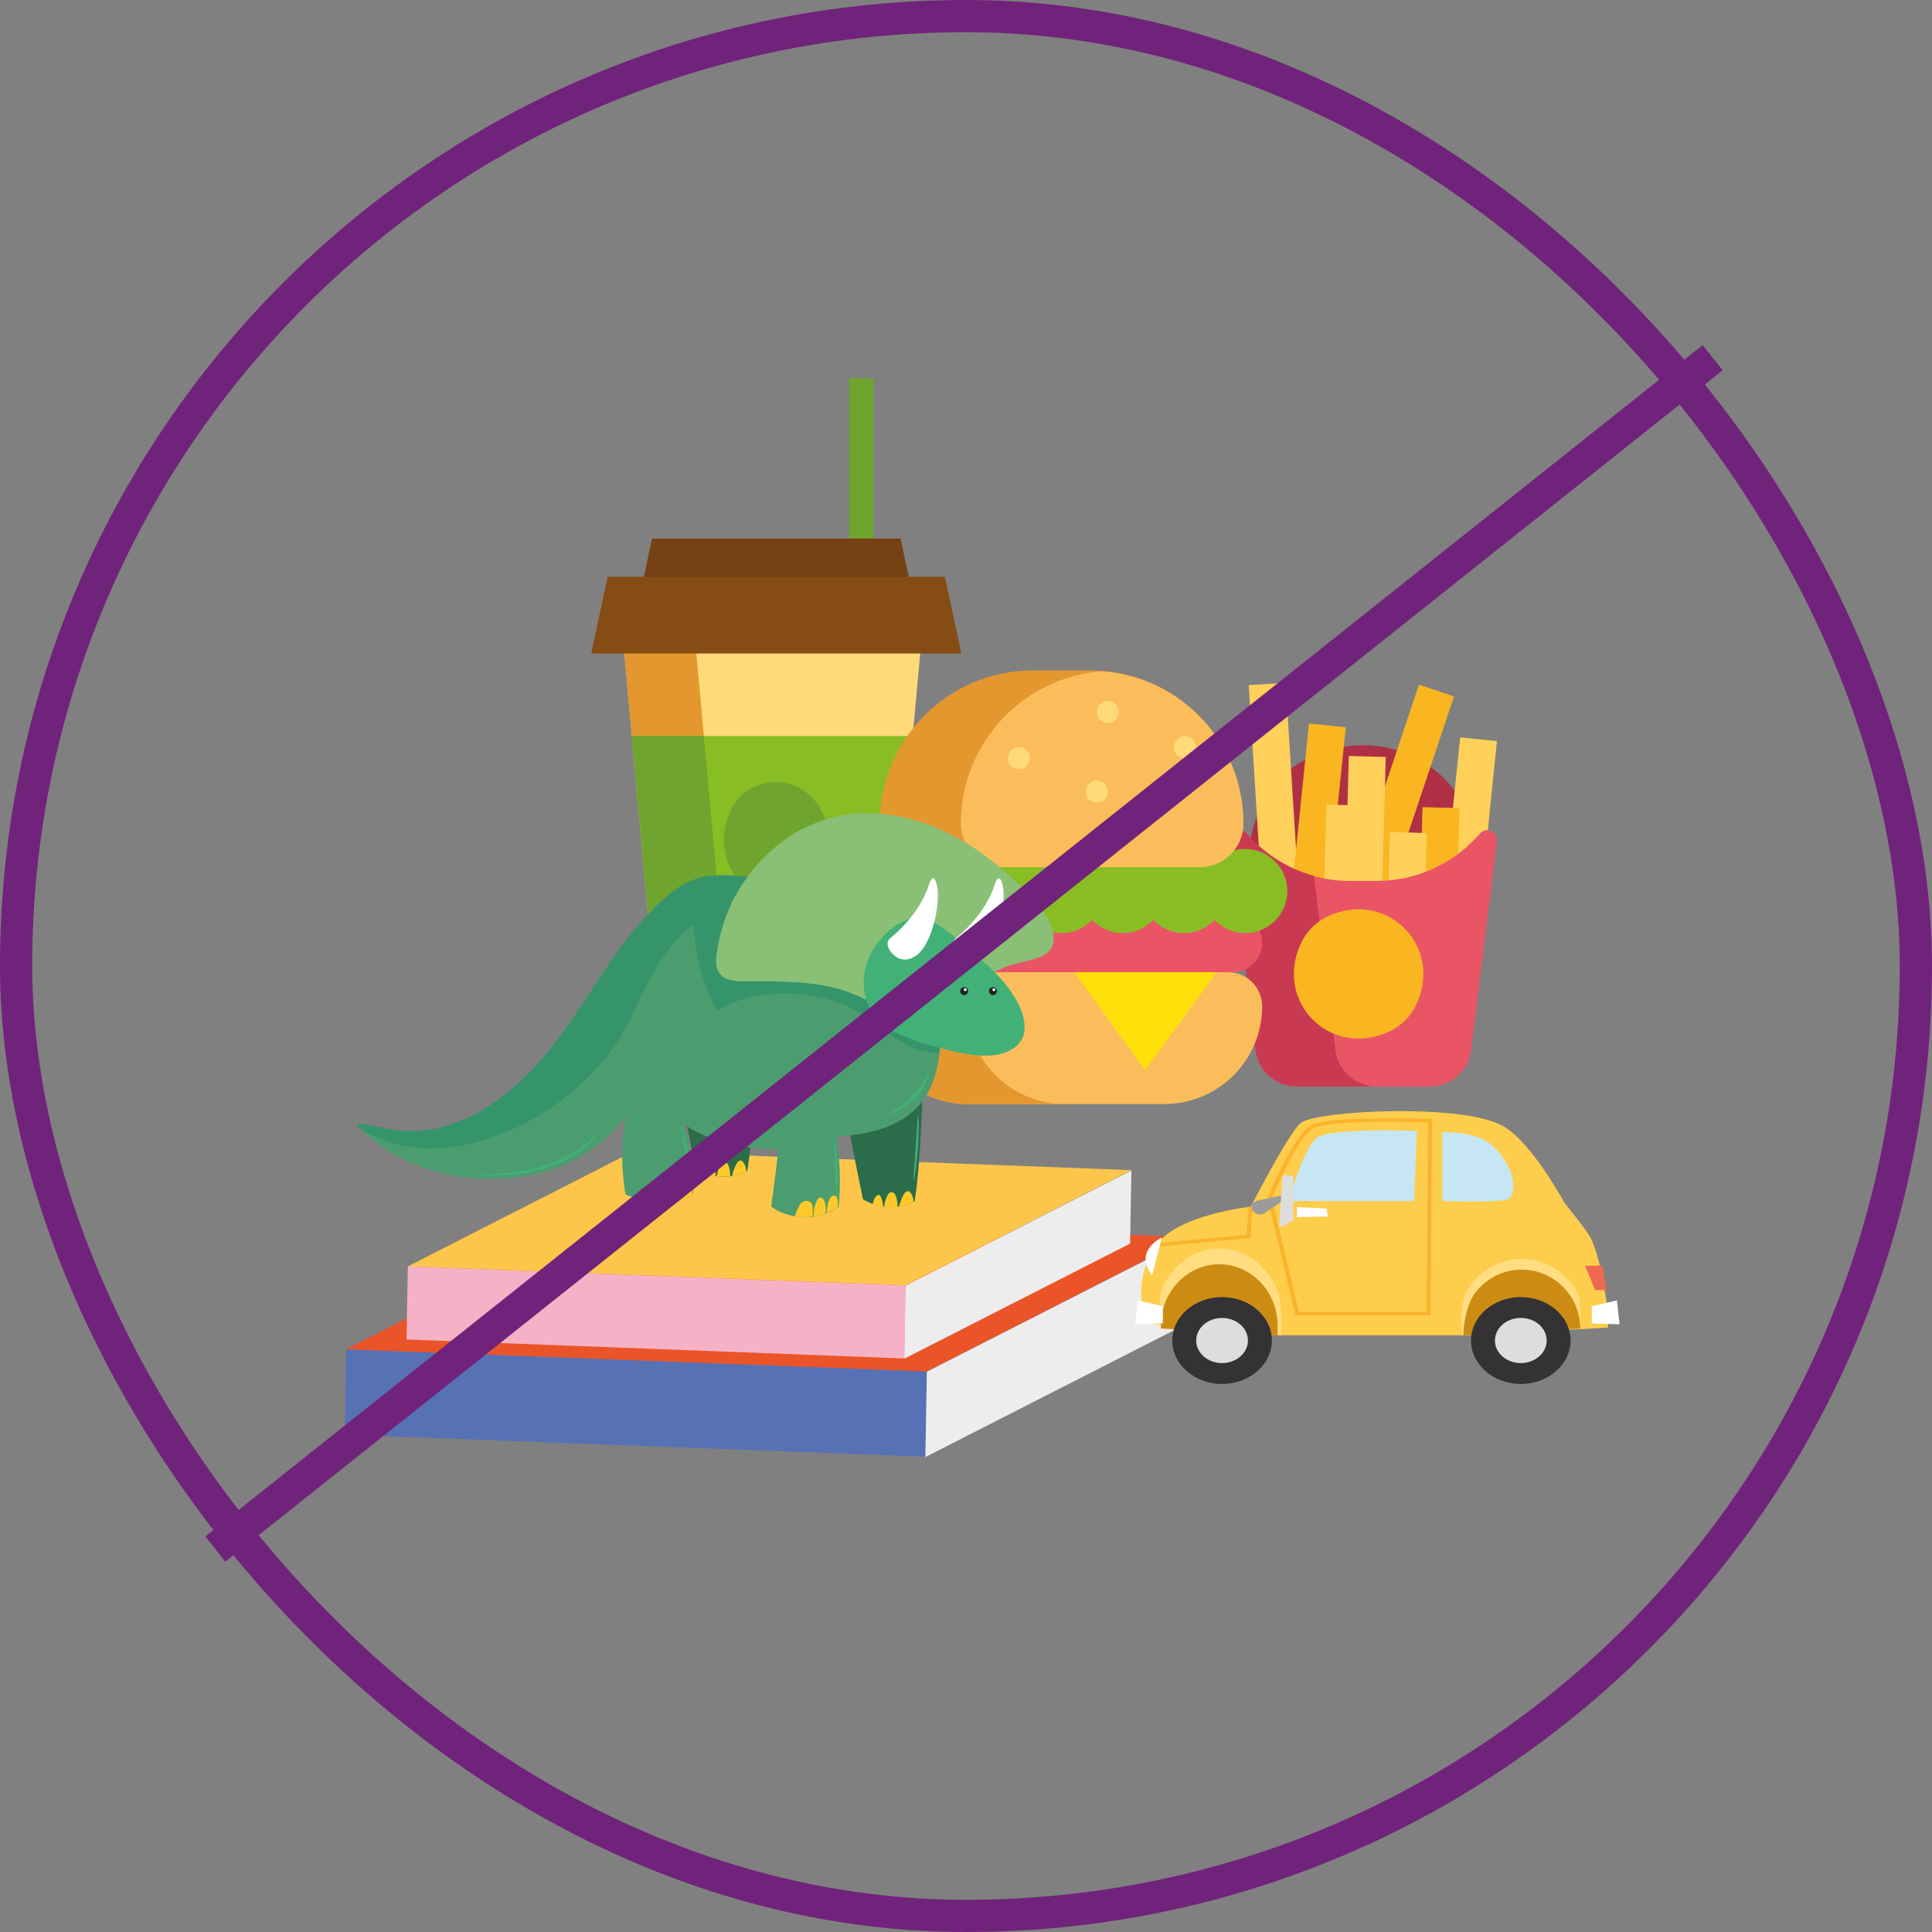 <svg width="120" height="120" viewBox="0 0 120 120" fill="none" xmlns="http://www.w3.org/2000/svg">
<rect x="0" y="0" width="120" height="120" fill="#808080" stroke="none"/>
<rect x="1" y="1" width="118" height="118" rx="59" stroke="#70237A" stroke-width="2"/>
<path d="M90.977 56.839C94.1 50.344 87.732 43.985 81.228 47.103C79.991 47.696 78.982 48.703 78.389 49.939C75.266 56.434 81.633 62.793 88.138 59.674C89.375 59.082 90.384 58.074 90.977 56.839Z" fill="#AF3045"/>
<path d="M79.855 42.408L77.562 42.551L78.605 59.276L80.897 59.133L79.855 42.408Z" fill="#FFD05A"/>
<path d="M90.311 43.256L88.133 42.529L82.816 58.423L84.995 59.15L90.311 43.256Z" fill="#FAB621"/>
<path d="M83.589 45.173L81.305 44.938L79.588 61.608L81.873 61.843L83.589 45.173Z" fill="#FAB621"/>
<path d="M92.98 46.032L90.695 45.798L88.979 62.467L91.264 62.702L92.98 46.032Z" fill="#FFD05A"/>
<path d="M86.073 47.017L83.777 46.954L83.315 63.705L85.61 63.768L86.073 47.017Z" fill="#FFD05A"/>
<path d="M90.651 50.195L88.356 50.132L87.893 66.883L90.189 66.946L90.651 50.195Z" fill="#FAB621"/>
<path d="M88.253 65.058L85.926 66.101L86.326 51.678L88.623 51.739L88.253 65.058Z" fill="#FFD05A"/>
<path d="M84.683 50.036L82.387 49.973L81.924 66.724L84.22 66.787L84.683 50.036Z" fill="#FFD05A"/>
<path d="M91.934 51.765L91.665 52.053C90.073 53.754 87.848 54.716 85.521 54.716H83.838C81.511 54.716 79.285 53.754 77.693 52.053L77.424 51.765C77.024 51.334 76.309 51.668 76.38 52.251L77.982 65.231C78.139 66.522 79.239 67.489 80.537 67.489H88.816C90.119 67.489 91.214 66.522 91.371 65.231L92.973 52.251C93.044 51.668 92.329 51.334 91.929 51.765H91.934Z" fill="#EA5566"/>
<path d="M82.95 65.231L81.612 54.401C80.126 53.996 78.763 53.191 77.693 52.047L77.424 51.759C77.024 51.328 76.309 51.663 76.38 52.245L77.982 65.225C78.139 66.516 79.239 67.483 80.537 67.483H85.506C84.203 67.483 83.108 66.516 82.95 65.225V65.231Z" fill="#C93A52"/>
<path d="M87.959 62.412C89.683 58.762 86.118 55.203 82.463 56.924C81.743 57.263 81.155 57.85 80.811 58.575C79.087 62.225 82.651 65.784 86.306 64.062C87.026 63.723 87.614 63.136 87.959 62.412Z" fill="#FAB621"/>
<path d="M54.259 23.5H52.738V38.202H54.259V23.5Z" fill="#6FA42E"/>
<path d="M56.688 36.959H39.75L40.5 33.45H55.933L56.688 36.959Z" fill="#764113"/>
<path d="M54.696 67.674H41.24L38.508 37.587H57.428L54.696 67.674Z" fill="#FFDA79"/>
<path d="M38.508 37.587L41.24 67.674H45.712L42.979 37.587H38.508Z" fill="#E4972F"/>
<path d="M55.515 58.621L56.686 45.716H39.246L40.417 58.621H55.515Z" fill="#89BD24"/>
<path d="M43.713 45.716H39.246L39.799 51.811L40.417 58.621H44.889L43.713 45.716Z" fill="#6FA42E"/>
<path d="M59.714 40.59H36.723L37.742 35.826H58.69L59.714 40.59Z" fill="#854C13"/>
<path d="M51.1 53.904C52.514 50.623 49.614 47.413 46.648 48.977C46.075 49.281 45.604 49.803 45.33 50.435C43.916 53.716 46.816 56.926 49.782 55.361C50.354 55.058 50.826 54.536 51.1 53.904Z" fill="#6FA42E"/>
<path d="M76.551 60.385H56.282C55.263 60.385 54.441 59.559 54.441 58.547C54.441 57.529 55.268 56.709 56.282 56.709H76.551C77.57 56.709 78.391 57.534 78.391 58.547C78.391 59.564 77.565 60.385 76.551 60.385Z" fill="#EA5566"/>
<path d="M59.678 58.547C59.678 57.529 60.505 56.709 61.519 56.709H56.282C55.263 56.709 54.441 57.534 54.441 58.547C54.441 59.564 55.268 60.385 56.282 60.385H61.519C60.5 60.385 59.678 59.559 59.678 58.547Z" fill="#D6384D"/>
<path d="M77.34 52.733C76.59 52.733 75.916 53.052 75.439 53.559C74.963 53.052 74.288 52.733 73.538 52.733C72.788 52.733 72.113 53.052 71.637 53.559C71.16 53.052 70.486 52.733 69.736 52.733C68.985 52.733 68.311 53.052 67.834 53.559C67.358 53.052 66.684 52.733 65.933 52.733C65.183 52.733 64.509 53.052 64.032 53.559C63.556 53.052 62.881 52.733 62.131 52.733C61.38 52.733 60.706 53.052 60.23 53.559C59.753 53.052 59.079 52.733 58.328 52.733C57.578 52.733 56.904 53.052 56.427 53.559C55.951 53.052 55.276 52.733 54.526 52.733C53.081 52.733 51.91 53.903 51.91 55.346C51.91 56.789 53.081 57.958 54.526 57.958C55.276 57.958 55.951 57.639 56.427 57.133C56.904 57.639 57.578 57.958 58.328 57.958C59.079 57.958 59.753 57.639 60.23 57.133C60.706 57.639 61.38 57.958 62.131 57.958C62.881 57.958 63.556 57.639 64.032 57.133C64.509 57.639 65.183 57.958 65.933 57.958C66.684 57.958 67.358 57.639 67.834 57.133C68.311 57.639 68.985 57.958 69.736 57.958C70.486 57.958 71.16 57.639 71.637 57.133C72.113 57.639 72.788 57.958 73.538 57.958C74.288 57.958 74.963 57.639 75.439 57.133C75.916 57.639 76.59 57.958 77.34 57.958C78.785 57.958 79.956 56.789 79.956 55.346C79.956 53.903 78.785 52.733 77.34 52.733Z" fill="#89BD24"/>
<path d="M57.437 55.346C57.437 54.207 58.172 53.25 59.191 52.89C58.922 52.799 58.643 52.733 58.344 52.733C57.594 52.733 56.919 53.052 56.443 53.559C55.966 53.052 55.292 52.733 54.542 52.733C53.097 52.733 51.926 53.903 51.926 55.346C51.926 56.789 53.097 57.958 54.542 57.958C55.292 57.958 55.966 57.639 56.443 57.133C56.919 57.639 57.594 57.958 58.344 57.958C58.643 57.958 58.927 57.897 59.191 57.801C58.172 57.447 57.437 56.485 57.437 55.346Z" fill="#6FA42E"/>
<path d="M74.507 53.859H57.371C55.87 53.859 54.648 52.644 54.648 51.14C54.648 45.895 58.907 41.643 64.159 41.643H67.718C72.971 41.643 77.229 45.895 77.229 51.14C77.229 52.639 76.013 53.859 74.507 53.859Z" fill="#E4972F"/>
<path d="M77.231 51.145C77.231 46.148 73.363 42.062 68.456 41.688C63.548 42.062 59.68 46.148 59.68 51.145C59.68 52.643 60.896 53.863 62.402 53.863H74.514C76.015 53.863 77.236 52.648 77.236 51.145H77.231Z" fill="#FBBD5B"/>
<path d="M72.306 68.576H60.123C56.761 68.576 54.039 65.858 54.039 62.501C54.039 61.331 54.987 60.385 56.158 60.385H76.275C77.446 60.385 78.394 61.331 78.394 62.501C78.394 65.858 75.672 68.576 72.311 68.576H72.306Z" fill="#FBBD5B"/>
<path d="M60.067 62.501C60.067 61.331 61.015 60.385 62.186 60.385H56.158C54.987 60.385 54.039 61.331 54.039 62.501C54.039 65.858 56.761 68.576 60.123 68.576H66.151C62.789 68.576 60.067 65.858 60.067 62.501Z" fill="#E4972F"/>
<path d="M66.715 60.385L71.131 66.465L75.552 60.385H66.715Z" fill="#FFE00A"/>
<path d="M69.427 43.921C69.691 44.529 69.113 45.106 68.505 44.843C68.368 44.782 68.251 44.666 68.191 44.529C67.927 43.921 68.505 43.344 69.113 43.607C69.25 43.668 69.367 43.785 69.427 43.921Z" fill="#FFDA79"/>
<path d="M63.908 46.786C64.172 47.394 63.594 47.971 62.985 47.708C62.848 47.647 62.732 47.531 62.671 47.394C62.407 46.786 62.985 46.209 63.594 46.473C63.73 46.533 63.847 46.65 63.908 46.786Z" fill="#FFDA79"/>
<path d="M68.74 48.86C69.004 49.467 68.426 50.044 67.817 49.781C67.68 49.72 67.564 49.604 67.503 49.467C67.239 48.86 67.817 48.283 68.426 48.546C68.563 48.607 68.679 48.723 68.74 48.86Z" fill="#FFDA79"/>
<path d="M74.217 46.103C74.48 46.71 73.902 47.288 73.294 47.024C73.157 46.964 73.04 46.847 72.98 46.71C72.716 46.103 73.294 45.526 73.902 45.789C74.039 45.85 74.156 45.966 74.217 46.103Z" fill="#FFDA79"/>
<path d="M57.568 85.181L21.501 83.809L21.41 89.109L57.477 90.476L57.568 85.181Z" fill="#5771B5"/>
<path d="M73.932 76.84L37.865 75.468L21.5 83.806L57.567 85.178L73.932 76.84Z" fill="#EA5428"/>
<path d="M57.568 85.201L57.477 90.501L73.837 82.158L73.933 76.862L57.568 85.201Z" fill="#EDEDED"/>
<path d="M56.247 79.836L25.331 78.661L25.25 83.197L56.166 84.377L56.247 79.836Z" fill="#F5B2C7"/>
<path d="M70.272 72.68L39.356 71.506L25.328 78.659L56.244 79.834L70.272 72.68Z" fill="#FDC64B"/>
<path d="M56.245 79.851L56.164 84.392L70.192 77.243L70.273 72.702L56.245 79.851Z" fill="#EDEDED"/>
<path d="M96.562 79.702C97.004 80.487 98.144 81.459 98.144 82.507L98.362 81.641L98.803 79.697H96.562V79.702Z" fill="#42A4D4"/>
<path d="M99.854 81.485C99.854 81.485 99.56 78.473 98.804 76.898C98.581 76.437 97.172 74.716 97.172 74.716C97.172 74.716 95.134 70.914 93.319 69.917C90.753 68.504 81.592 68.985 80.766 69.77C79.939 70.56 77.688 74.949 77.688 74.949C77.688 74.949 73.146 75.435 71.833 77.323C70.494 79.242 70.956 81.07 70.956 81.07L71.072 82.194L79.362 82.938H90.885L99.879 82.462L99.854 81.48V81.485Z" fill="#FECD4B"/>
<path d="M71.842 77.434L71.816 77.216L77.424 76.7L77.561 74.943L77.809 74.959L77.657 76.892L71.842 77.434Z" fill="#FAB32B"/>
<path d="M75.736 77.543C74.266 77.543 72.978 78.454 72.263 79.816C71.883 80.54 72.101 81.391 72.101 82.297C72.101 82.368 72.101 82.433 72.101 82.504L79.356 82.935H79.559C79.671 81.948 79.579 80.535 79.199 79.816C78.484 78.449 77.196 77.543 75.726 77.543H75.736Z" fill="#FFDD80"/>
<path d="M97.794 79.957C97.054 78.889 95.857 78.19 94.514 78.19C93.17 78.19 91.974 78.884 91.234 79.957C90.737 80.671 90.686 82.013 90.813 82.949L98.144 82.504C98.144 81.547 98.291 80.666 97.799 79.952L97.794 79.957Z" fill="#FFDD80"/>
<path d="M80.039 74.601C80.039 74.601 80.957 71.351 81.763 70.688C82.569 70.025 88.004 70.242 88.004 70.242L87.836 74.601H80.039Z" fill="#C6E6F3"/>
<path d="M89.582 74.599V70.306C89.582 70.306 91.407 70.306 92.294 70.858C93.182 71.409 94.484 73.121 93.805 74.412C93.638 74.736 89.587 74.599 89.587 74.599H89.582Z" fill="#C6E6F3"/>
<path d="M75.735 78.525C74.427 78.525 73.277 79.254 72.638 80.353C72.298 80.935 72.106 81.614 72.106 82.348C72.106 82.403 72.106 82.459 72.106 82.515L79.355 82.945C79.355 82.889 79.355 82.403 79.355 82.348C79.355 81.619 79.163 80.935 78.823 80.353C78.184 79.26 77.038 78.525 75.725 78.525H75.735Z" fill="#CC8C13"/>
<path d="M97.441 80.353C96.782 79.447 95.717 78.859 94.516 78.859C93.314 78.859 92.249 79.447 91.59 80.353C91.149 80.955 90.891 82.135 90.891 82.945L98.151 82.515C98.151 81.705 97.892 80.96 97.451 80.358L97.441 80.353Z" fill="#CC8C13"/>
<path d="M75.903 85.313C77.202 85.313 78.256 84.395 78.256 83.262C78.256 82.13 77.202 81.212 75.903 81.212C74.604 81.212 73.551 82.13 73.551 83.262C73.551 84.395 74.604 85.313 75.903 85.313Z" fill="#DDDDDD"/>
<path d="M75.905 85.96C74.202 85.96 72.812 84.75 72.812 83.262C72.812 81.773 74.202 80.564 75.905 80.564C77.609 80.564 78.998 81.773 78.998 83.262C78.998 84.75 77.609 85.96 75.905 85.96ZM75.905 81.859C75.018 81.859 74.298 82.487 74.298 83.262C74.298 84.037 75.018 84.664 75.905 84.664C76.792 84.664 77.512 84.037 77.512 83.262C77.512 82.487 76.792 81.859 75.905 81.859Z" fill="#343235"/>
<path d="M94.458 85.313C95.757 85.313 96.81 84.395 96.81 83.262C96.81 82.13 95.757 81.212 94.458 81.212C93.159 81.212 92.106 82.13 92.106 83.262C92.106 84.395 93.159 85.313 94.458 85.313Z" fill="#DDDDDD"/>
<path d="M94.46 85.96C92.756 85.96 91.367 84.75 91.367 83.262C91.367 81.773 92.756 80.564 94.46 80.564C96.163 80.564 97.552 81.773 97.552 83.262C97.552 84.75 96.163 85.96 94.46 85.96ZM94.46 81.859C93.573 81.859 92.853 82.487 92.853 83.262C92.853 84.037 93.573 84.664 94.46 84.664C95.347 84.664 96.067 84.037 96.067 83.262C96.067 82.487 95.347 81.859 94.46 81.859Z" fill="#343235"/>
<path d="M88.851 81.698H80.461L78.742 74.418L78.752 74.388C78.813 74.231 80.288 70.586 81.404 69.923C81.921 69.614 83.513 69.462 86.144 69.462C87.589 69.462 88.816 69.513 88.831 69.513H88.948L88.851 81.698ZM80.664 81.481H88.608L88.699 69.72C88.36 69.71 87.325 69.674 86.144 69.674C83.64 69.674 82.002 69.826 81.546 70.1C80.547 70.697 79.138 74.084 79.001 74.428L80.669 81.476L80.664 81.481Z" fill="#FAB32B"/>
<path d="M79.938 74.402L78.559 75.339C78.341 75.491 78.022 75.455 77.849 75.263C77.677 75.07 77.718 74.792 77.936 74.645C77.991 74.605 78.062 74.579 78.128 74.564L79.826 74.205C79.892 74.189 79.963 74.225 79.979 74.286C79.989 74.331 79.974 74.372 79.933 74.397L79.938 74.402Z" fill="#9B9B9A"/>
<path d="M79.663 73.009H80.322V75.814L79.445 76.249L79.663 73.009Z" fill="#DDDDDD"/>
<path d="M100.591 82.253L100.429 80.769L98.867 81.129V82.202L100.591 82.253Z" fill="white"/>
<path d="M70.504 82.253L70.666 80.769L72.228 81.129V82.202L70.504 82.253Z" fill="white"/>
<path d="M80.551 75.591V74.974L82.401 75.065L82.467 75.561L80.551 75.591Z" fill="white"/>
<path d="M71.564 79.206L72.162 76.862C72.162 76.862 70.367 77.708 71.564 79.206Z" fill="white"/>
<path d="M99.553 78.614H98.453L99.077 80.138L99.776 80.123L99.553 78.614Z" fill="#ED6950"/>
<path d="M46.911 65.95C46.911 65.95 46.774 70.734 46.414 72.729C46.414 72.729 44.944 73.615 43.21 72.592C43.21 72.592 42.166 67.499 42.217 67.454C42.267 67.408 46.11 64.532 46.916 65.95H46.911Z" fill="#2B6C4A"/>
<path d="M46.05 72.095C46.248 72.191 46.329 72.495 46.359 72.758C46.238 72.824 45.913 72.976 45.457 73.042C45.574 72.617 45.797 71.974 46.055 72.095H46.05Z" fill="#FDC928"/>
<path d="M45.011 72.155C45.28 72.191 45.346 72.702 45.361 73.056C45.113 73.087 44.829 73.097 44.52 73.056C44.575 72.707 44.717 72.115 45.011 72.16V72.155Z" fill="#FDC928"/>
<path d="M44.123 72.32C44.326 72.239 44.422 72.731 44.463 73.044C44.255 73.014 44.037 72.958 43.809 72.877C43.854 72.66 43.95 72.391 44.123 72.32Z" fill="#FDC928"/>
<path d="M57.303 67.844C57.303 67.844 57.171 72.623 56.801 74.623C56.801 74.623 55.336 75.509 53.597 74.486C53.597 74.486 52.553 69.388 52.603 69.348C52.654 69.307 56.497 66.432 57.298 67.844H57.303Z" fill="#2B6C4A"/>
<path d="M56.442 73.993C56.64 74.089 56.721 74.387 56.751 74.656C56.63 74.722 56.3 74.868 55.844 74.944C55.96 74.514 56.188 73.876 56.442 73.998V73.993Z" fill="#FDC928"/>
<path d="M55.407 74.053C55.676 74.093 55.742 74.6 55.757 74.954C55.508 74.984 55.224 74.994 54.91 74.954C54.966 74.605 55.108 74.012 55.402 74.053H55.407Z" fill="#FDC928"/>
<path d="M54.521 74.221C54.724 74.14 54.821 74.631 54.861 74.95C54.653 74.919 54.435 74.864 54.207 74.778C54.253 74.56 54.349 74.292 54.521 74.221Z" fill="#FDC928"/>
<path d="M22.269 69.832C22.442 69.817 22.619 69.842 22.787 69.862C23.364 69.943 23.922 70.11 24.5 70.191C25.656 70.359 26.858 70.222 27.963 69.857C30.128 69.143 31.993 67.635 33.494 65.954C36.505 62.567 38.295 58.021 41.94 55.257C42.554 54.841 43.132 54.568 43.669 54.472C48.759 53.56 58.341 58.932 56.926 55.9C57.905 56.213 60.886 57.423 61.834 57.818C63.041 60.137 58.275 60.987 58.387 63.068C58.6 66.977 57.768 70.298 52.034 70.566C52.019 71.715 52.298 72.748 52.09 74.966C51.385 75.446 50.554 75.689 49.697 75.588C49.337 75.548 48.997 75.472 48.658 75.36C48.414 75.259 48.161 75.122 47.902 74.945C47.902 74.945 48.191 72.905 48.348 71.396C45.377 71.381 43.436 70.5 42.447 69.812C42.812 70.824 43.127 72.267 43.05 74.196C43.05 74.196 41.641 75.259 38.858 74.196C38.858 74.196 38.361 71.579 38.893 69.326C38.68 69.579 35.537 74.297 28.074 73.011C28.074 73.011 24.394 72.394 22.168 69.862C22.193 69.847 22.229 69.837 22.274 69.832H22.269Z" fill="#4B9D6F"/>
<g style="mix-blend-mode:multiply" opacity="0.3">
<path d="M22.156 69.858C24.382 72.385 28.063 73.007 28.063 73.007C35.525 74.298 38.669 69.575 38.882 69.322C38.349 71.575 38.846 74.192 38.846 74.192C39.226 74.339 39.576 74.44 39.906 74.516C39.87 73.686 39.779 72.856 39.804 72.025C39.83 71.311 39.89 70.557 40.24 69.919C40.56 69.332 41.209 69.033 41.837 69.317C42.081 69.428 42.294 69.615 42.476 69.833C43.48 70.522 45.406 71.377 48.342 71.392C48.185 72.901 47.896 74.941 47.896 74.941C48.154 75.114 48.408 75.25 48.651 75.356C48.859 75.427 49.067 75.483 49.28 75.523C49.645 74.106 49.366 72.496 50.147 71.2C50.451 70.699 51.074 70.451 51.647 70.486C51.804 70.496 51.931 70.542 52.033 70.608C52.033 70.593 52.033 70.577 52.033 70.562C57.767 70.294 58.598 66.973 58.385 63.064C58.273 60.989 63.039 60.138 61.833 57.814C60.885 57.419 57.903 56.209 56.925 55.896C58.339 58.928 48.758 53.557 43.667 54.468C43.13 54.564 42.552 54.843 41.939 55.253C38.298 58.022 36.509 62.563 33.492 65.95C31.992 67.631 30.126 69.145 27.961 69.853C26.856 70.218 25.654 70.35 24.498 70.188C23.921 70.106 23.363 69.939 22.785 69.858C22.613 69.833 22.44 69.813 22.268 69.828C22.217 69.828 22.187 69.843 22.161 69.858H22.156ZM52.448 67.676C52.479 66.765 52.971 65.748 53.863 65.408C54.745 65.074 55.845 64.958 56.773 65.125C57.178 65.196 57.594 65.383 57.792 65.763C58.03 66.228 57.853 66.836 57.635 67.271C57.376 67.778 57.087 68.324 56.585 68.694C55.936 69.352 54.922 69.696 53.995 69.631C52.94 69.56 52.418 68.664 52.453 67.676H52.448Z" fill="#4B9D6F"/>
</g>
<g style="mix-blend-mode:multiply" opacity="0.3">
<path d="M57.205 65.251C57.114 65.211 57.023 65.18 56.926 65.155C55.968 64.801 55.076 64.148 54.3 63.586C53.768 63.196 53.246 62.791 52.643 62.513C52.07 62.244 51.461 62.052 50.843 61.925C48.83 61.525 46.376 61.647 44.561 62.766C44.115 62.209 43.208 59.951 43.086 57.632C43.086 57.531 42.949 57.505 42.868 57.576C41.281 58.903 40.353 60.72 39.497 62.563C39.056 63.515 38.584 64.436 37.95 65.272C37.322 66.102 36.607 66.876 35.826 67.565C34.462 68.77 32.906 69.752 31.207 70.41C29.565 71.043 27.714 71.484 25.945 71.306C24.748 71.19 23.587 70.79 22.518 70.233C22.396 70.112 22.279 69.99 22.168 69.858C22.193 69.843 22.229 69.833 22.274 69.828C22.447 69.813 22.624 69.838 22.792 69.858C23.369 69.939 23.927 70.106 24.505 70.188C25.661 70.355 26.863 70.218 27.968 69.853C30.133 69.139 31.998 67.631 33.499 65.95C36.51 62.563 38.3 58.017 41.945 55.253C42.559 54.837 43.137 54.564 43.674 54.468C48.764 53.557 58.346 58.928 56.932 55.896C57.91 56.209 60.891 57.419 61.839 57.814C63.046 60.133 58.28 60.984 58.392 63.064C58.437 63.879 58.432 64.669 58.351 65.413C57.966 65.424 57.586 65.363 57.21 65.251H57.205Z" fill="#047F62"/>
</g>
<path d="M51.344 75.352C51.354 75.231 51.364 75.109 51.384 74.987C51.42 74.775 51.476 74.395 51.694 74.289C52.028 74.122 52.074 74.588 52.033 74.987C51.815 75.134 51.582 75.251 51.344 75.352Z" fill="#FDC928"/>
<path d="M50.531 75.575C50.541 75.438 50.547 75.226 50.551 75.21C50.577 74.983 50.643 74.745 50.754 74.547C50.947 74.218 51.2 74.451 51.256 74.745C51.297 74.947 51.307 75.17 51.282 75.383C51.038 75.474 50.79 75.54 50.531 75.575Z" fill="#FDC928"/>
<path d="M49.689 75.584C49.583 75.574 49.481 75.559 49.375 75.538C49.456 75.28 49.557 75.027 49.694 74.804C49.846 74.567 50.252 74.465 50.429 74.784C50.511 74.931 50.485 75.376 50.475 75.574C50.217 75.609 49.953 75.609 49.684 75.579L49.689 75.584Z" fill="#FDC928"/>
<g style="mix-blend-mode:multiply">
<path d="M40.439 66.466C40.312 66.365 40.246 66.304 40.246 66.304C40.312 66.355 40.378 66.41 40.439 66.466Z" fill="#FED304"/>
</g>
<path d="M41.713 73.641C42.027 73.58 42.164 74.173 42.22 74.542C41.971 74.608 41.662 74.654 41.297 74.664C41.322 74.284 41.413 73.697 41.713 73.641Z" fill="#FDC928"/>
<path d="M40.759 73.763C41.119 73.697 41.236 74.279 41.266 74.669C40.962 74.674 40.622 74.654 40.242 74.588C40.303 74.244 40.44 73.824 40.754 73.763H40.759Z" fill="#FDC928"/>
<path d="M42.64 73.483C42.889 73.569 42.995 73.913 43.041 74.187C43.041 74.187 43.041 74.192 43.041 74.197C43.041 74.197 42.777 74.394 42.25 74.536C42.265 74.111 42.331 73.382 42.64 73.483Z" fill="#FDC928"/>
<path d="M44.58 60.263C44.935 61.073 46.096 60.936 46.816 60.941C48.454 60.952 50.122 60.936 51.724 61.321C52.383 61.483 53.011 61.701 53.62 62C54.147 62.258 54.664 62.536 55.202 62.769C55.972 63.103 56.925 63.453 57.762 63.194C57.767 63.194 57.777 63.205 57.782 63.194C57.787 63.194 57.792 63.184 57.797 63.179C57.934 63.134 58.066 63.073 58.193 62.997C58.218 62.982 58.183 62.926 58.147 62.901C59.48 61.817 60.859 60.693 62.456 60.05C63.06 59.807 63.688 59.731 64.302 59.539C64.768 59.397 65.285 59.144 65.402 58.623C65.64 57.58 64.778 56.496 64.124 55.783C63.318 54.902 62.391 54.082 61.443 53.347C59.323 51.702 56.687 50.563 53.975 50.507C51.303 50.457 48.814 51.692 47.059 53.677C46.218 54.623 45.544 55.717 45.097 56.907C44.869 57.514 44.697 58.137 44.59 58.78C44.514 59.245 44.383 59.818 44.58 60.268V60.263Z" fill="#89C075"/>
<g style="mix-blend-mode:multiply">
<path d="M46.266 60.358C47.164 60.307 48.056 60.333 48.948 60.403C49.714 60.464 50.51 60.535 51.27 60.378C51.782 60.272 52.538 60.024 52.593 59.396C52.654 58.743 52.011 58.353 51.524 58.059C50.86 57.659 50.155 57.335 49.42 57.077C48.122 56.617 46.763 56.328 45.394 56.176C45.47 56.009 45.557 55.842 45.643 55.68C47.24 55.862 48.766 56.363 50.185 57.118C50.596 57.335 50.986 57.584 51.407 57.781C51.808 57.968 52.269 58.181 52.72 58.14C53.121 58.105 53.319 57.771 53.334 57.396C53.364 56.586 52.928 55.857 52.452 55.234C51.498 53.989 50.474 52.774 49.202 51.842C49.384 51.731 49.572 51.625 49.76 51.523C50.403 52.192 51.037 52.87 51.661 53.559C52.208 54.156 52.756 54.758 53.319 55.346C53.714 55.756 54.175 56.171 54.718 56.373C55.215 56.556 55.823 56.541 56.193 56.115C56.507 55.756 56.467 55.169 56.457 54.728C56.416 53.351 56.183 51.994 55.742 50.698C55.929 50.734 56.112 50.774 56.294 50.82C56.426 51.797 56.599 52.769 56.66 53.756C56.71 54.556 56.705 55.563 57.182 56.247C57.4 56.561 57.739 56.814 58.14 56.763C58.561 56.708 58.845 56.237 59.002 55.882C59.493 54.784 59.853 53.645 60.193 52.49C60.279 52.546 60.36 52.597 60.441 52.652C60.188 53.382 59.945 54.111 59.747 54.855C59.539 55.624 59.296 56.505 59.422 57.31C59.757 59.436 62.733 56.632 63.894 55.569C63.95 55.629 64.006 55.685 64.061 55.746C63.646 56.136 63.205 56.505 62.789 56.87C62.236 57.351 61.253 58.115 61.354 58.961C61.45 59.796 62.586 59.588 63.159 59.482C63.965 59.335 64.725 59.036 65.39 58.566C65.39 58.586 65.385 58.601 65.379 58.621C65.263 59.143 64.741 59.396 64.279 59.538C63.666 59.73 63.037 59.806 62.434 60.049C60.837 60.692 59.458 61.821 58.125 62.899C58.16 62.925 58.196 62.98 58.17 62.995C58.044 63.077 57.912 63.137 57.775 63.178C57.77 63.178 57.765 63.188 57.76 63.193C57.76 63.193 57.749 63.193 57.739 63.193C56.908 63.451 55.955 63.102 55.179 62.768C54.642 62.535 54.125 62.261 53.597 61.998C52.989 61.699 52.36 61.477 51.701 61.32C50.099 60.93 48.431 60.945 46.794 60.94C46.2 60.94 45.308 61.031 44.816 60.611C45.288 60.505 45.759 60.393 46.251 60.363L46.266 60.358Z" fill="#89C075"/>
</g>
<path d="M53.65 60.922C53.619 62.077 54.086 63.069 55.034 63.737C55.962 64.395 57.052 64.719 58.137 65.013C59.262 65.317 60.423 65.626 61.599 65.539C62.507 65.474 63.511 65.008 63.622 64.021C63.724 63.15 63.262 62.269 62.781 61.57C62.056 60.522 61.062 59.707 60.094 58.892C59.151 58.107 58.137 56.989 56.803 57.07C56.798 57.07 56.793 57.07 56.788 57.07C56.748 57.07 56.707 57.07 56.671 57.07C56.489 57.08 56.301 57.125 56.144 57.221C55.921 57.313 55.713 57.434 55.511 57.581C54.466 58.335 53.685 59.611 53.65 60.917V60.922Z" fill="#41B178"/>
<g style="mix-blend-mode:multiply">
<path d="M60.351 59.95C59.945 59.94 59.58 59.748 59.296 59.464C58.85 59.024 58.536 58.325 58.87 57.864C59.301 58.193 59.702 58.573 60.087 58.897C60.432 59.186 60.777 59.474 61.111 59.773C60.898 59.915 60.579 59.955 60.346 59.95H60.351Z" fill="#41B178"/>
</g>
<g style="mix-blend-mode:multiply">
<path d="M55.509 57.592C55.712 57.445 55.92 57.324 56.143 57.233C56.3 57.136 56.488 57.091 56.67 57.081C56.711 57.081 56.751 57.081 56.787 57.081C56.792 57.081 56.797 57.081 56.802 57.081C57.086 57.065 57.36 57.101 57.618 57.182C57.887 57.602 58.029 58.118 57.978 58.604C57.897 59.43 57.228 59.885 56.437 59.951C56.143 59.976 55.803 59.926 55.525 60.027C55.306 60.108 55.17 60.356 55.099 60.564C54.936 61.029 55.012 61.526 55.281 61.941C55.885 62.877 56.98 63.459 57.978 63.885C59.296 64.447 60.878 64.695 62.293 64.401C62.734 64.31 63.246 64.148 63.636 63.875C63.636 63.925 63.631 63.976 63.626 64.027C63.509 65.014 62.511 65.48 61.603 65.545C60.427 65.631 59.266 65.323 58.141 65.019C57.056 64.725 55.966 64.401 55.038 63.743C54.09 63.07 53.623 62.083 53.654 60.928C53.689 59.622 54.47 58.346 55.514 57.592H55.509Z" fill="#41B178"/>
</g>
<path d="M59.378 58.269C59.378 58.269 61.193 56.881 61.797 54.897C61.797 54.897 62.081 54.011 62.294 55.074C62.507 56.142 61.939 58.912 60.834 59.443C60.834 59.443 60.301 59.797 59.769 59.443C59.236 59.089 59.049 58.552 59.378 58.269Z" fill="white"/>
<path d="M55.297 58.269C55.297 58.269 57.112 56.881 57.716 54.897C57.716 54.897 58 54.011 58.213 55.074C58.426 56.142 57.858 58.912 56.753 59.443C56.753 59.443 56.22 59.797 55.683 59.443C55.151 59.089 54.963 58.552 55.292 58.269H55.297Z" fill="white"/>
<path d="M61.422 61.558C61.422 61.695 61.533 61.806 61.67 61.806C61.807 61.806 61.919 61.695 61.919 61.558C61.919 61.422 61.807 61.315 61.67 61.315C61.533 61.315 61.422 61.427 61.422 61.558Z" fill="#232020"/>
<path d="M61.641 61.473C61.641 61.524 61.681 61.559 61.732 61.559C61.783 61.559 61.823 61.519 61.823 61.473C61.823 61.428 61.783 61.382 61.732 61.382C61.681 61.382 61.641 61.422 61.641 61.473Z" fill="white"/>
<path d="M59.641 61.558C59.641 61.695 59.752 61.806 59.884 61.806C60.016 61.806 60.132 61.695 60.132 61.558C60.132 61.422 60.021 61.315 59.884 61.315C59.747 61.315 59.641 61.427 59.641 61.558Z" fill="#232020"/>
<path d="M59.859 61.473C59.859 61.524 59.9 61.559 59.951 61.559C60.002 61.559 60.042 61.519 60.042 61.473C60.042 61.422 60.002 61.382 59.951 61.382C59.9 61.382 59.859 61.422 59.859 61.473Z" fill="white"/>
<path d="M49.933 70.17C49.933 70.17 43.261 71.233 40.438 67.451C40.438 67.451 44.311 69.962 49.933 70.17Z" fill="#4B9D6F"/>
<g style="mix-blend-mode:screen">
<path d="M51.889 50.995C52.041 50.863 52.411 50.838 52.604 50.797C52.933 50.727 53.268 50.686 53.602 50.666C54.267 50.62 54.941 50.686 55.59 50.813C56.948 51.086 58.277 51.653 59.488 52.311C60.654 52.949 61.694 53.764 62.677 54.66C63.189 55.126 63.651 55.642 64.077 56.184C64.507 56.736 64.802 57.359 65.207 57.921C65.227 57.951 65.207 57.971 65.182 57.941C64.786 57.475 64.492 56.928 64.117 56.442C63.712 55.916 63.265 55.425 62.789 54.969C61.81 54.032 60.73 53.207 59.549 52.549C58.408 51.911 57.172 51.4 55.904 51.081C55.25 50.914 54.586 50.818 53.912 50.797C53.567 50.787 53.222 50.808 52.882 50.843C52.73 50.858 52.573 50.883 52.421 50.914C52.284 50.939 52.031 50.949 51.919 51.035C51.909 51.045 51.879 51.01 51.889 51V50.995Z" fill="#89C075"/>
</g>
<g style="mix-blend-mode:screen">
<path d="M61.761 60.692C62.567 61.492 63.566 62.616 63.393 63.846C63.388 63.882 63.343 63.826 63.343 63.811C63.211 62.57 62.572 61.619 61.746 60.712C61.73 60.697 61.74 60.672 61.761 60.692Z" fill="#41B178"/>
</g>
<g style="mix-blend-mode:screen">
<path d="M57.008 69.207C57.008 69.207 57.044 69.222 57.044 69.233C57.115 70.579 56.983 71.921 56.785 73.252C56.785 73.283 56.734 73.237 56.734 73.217C56.846 71.88 56.922 70.544 57.008 69.202V69.207Z" fill="#41B178"/>
</g>
<g style="mix-blend-mode:screen">
<path d="M51.835 70.71C52.008 71.855 52.063 73.055 51.987 74.209C51.987 74.239 51.937 74.189 51.937 74.173C51.861 73.019 51.805 71.85 51.805 70.695C51.805 70.675 51.835 70.705 51.835 70.716V70.71Z" fill="#41B178"/>
</g>
<g style="mix-blend-mode:screen">
<path d="M42.353 69.966C42.516 70.548 42.658 71.13 42.759 71.732C42.845 72.254 42.937 72.841 42.861 73.368C42.861 73.398 42.815 73.353 42.81 73.337C42.734 72.775 42.698 72.213 42.602 71.656C42.506 71.084 42.394 70.522 42.313 69.95C42.308 69.92 42.348 69.95 42.353 69.971V69.966Z" fill="#41B178"/>
</g>
<g style="mix-blend-mode:screen">
<path d="M55.219 69.161C55.458 69.014 55.701 68.893 55.929 68.725C56.188 68.538 56.416 68.315 56.644 68.093C57.095 67.657 57.399 67.136 57.648 66.564C57.653 66.549 57.678 66.579 57.678 66.589C57.562 67.835 56.375 68.817 55.26 69.212C55.245 69.212 55.204 69.166 55.224 69.156L55.219 69.161Z" fill="#41B178"/>
</g>
<g style="mix-blend-mode:screen">
<path d="M29.956 72.952C31.356 72.891 32.74 72.79 34.068 72.304C35.117 71.919 36.273 71.326 37.008 70.461C37.019 70.451 37.049 70.486 37.044 70.496C36.441 71.448 35.356 72.02 34.322 72.395C32.953 72.891 31.442 73.058 29.987 73.007C29.967 73.007 29.931 72.952 29.951 72.952H29.956Z" fill="#41B178"/>
</g>
<g style="mix-blend-mode:screen">
<path d="M45.639 56.66C45.654 56.635 45.695 56.69 45.695 56.705C45.568 57.672 45.259 58.604 45.167 59.586C45.167 59.632 45.101 59.561 45.101 59.535C45.041 58.579 45.147 57.505 45.639 56.66Z" fill="#89C075"/>
</g>
<line x1="13.377" y1="96.216" x2="106.377" y2="22.216" stroke="#70237A" stroke-width="2"/>
</svg>

